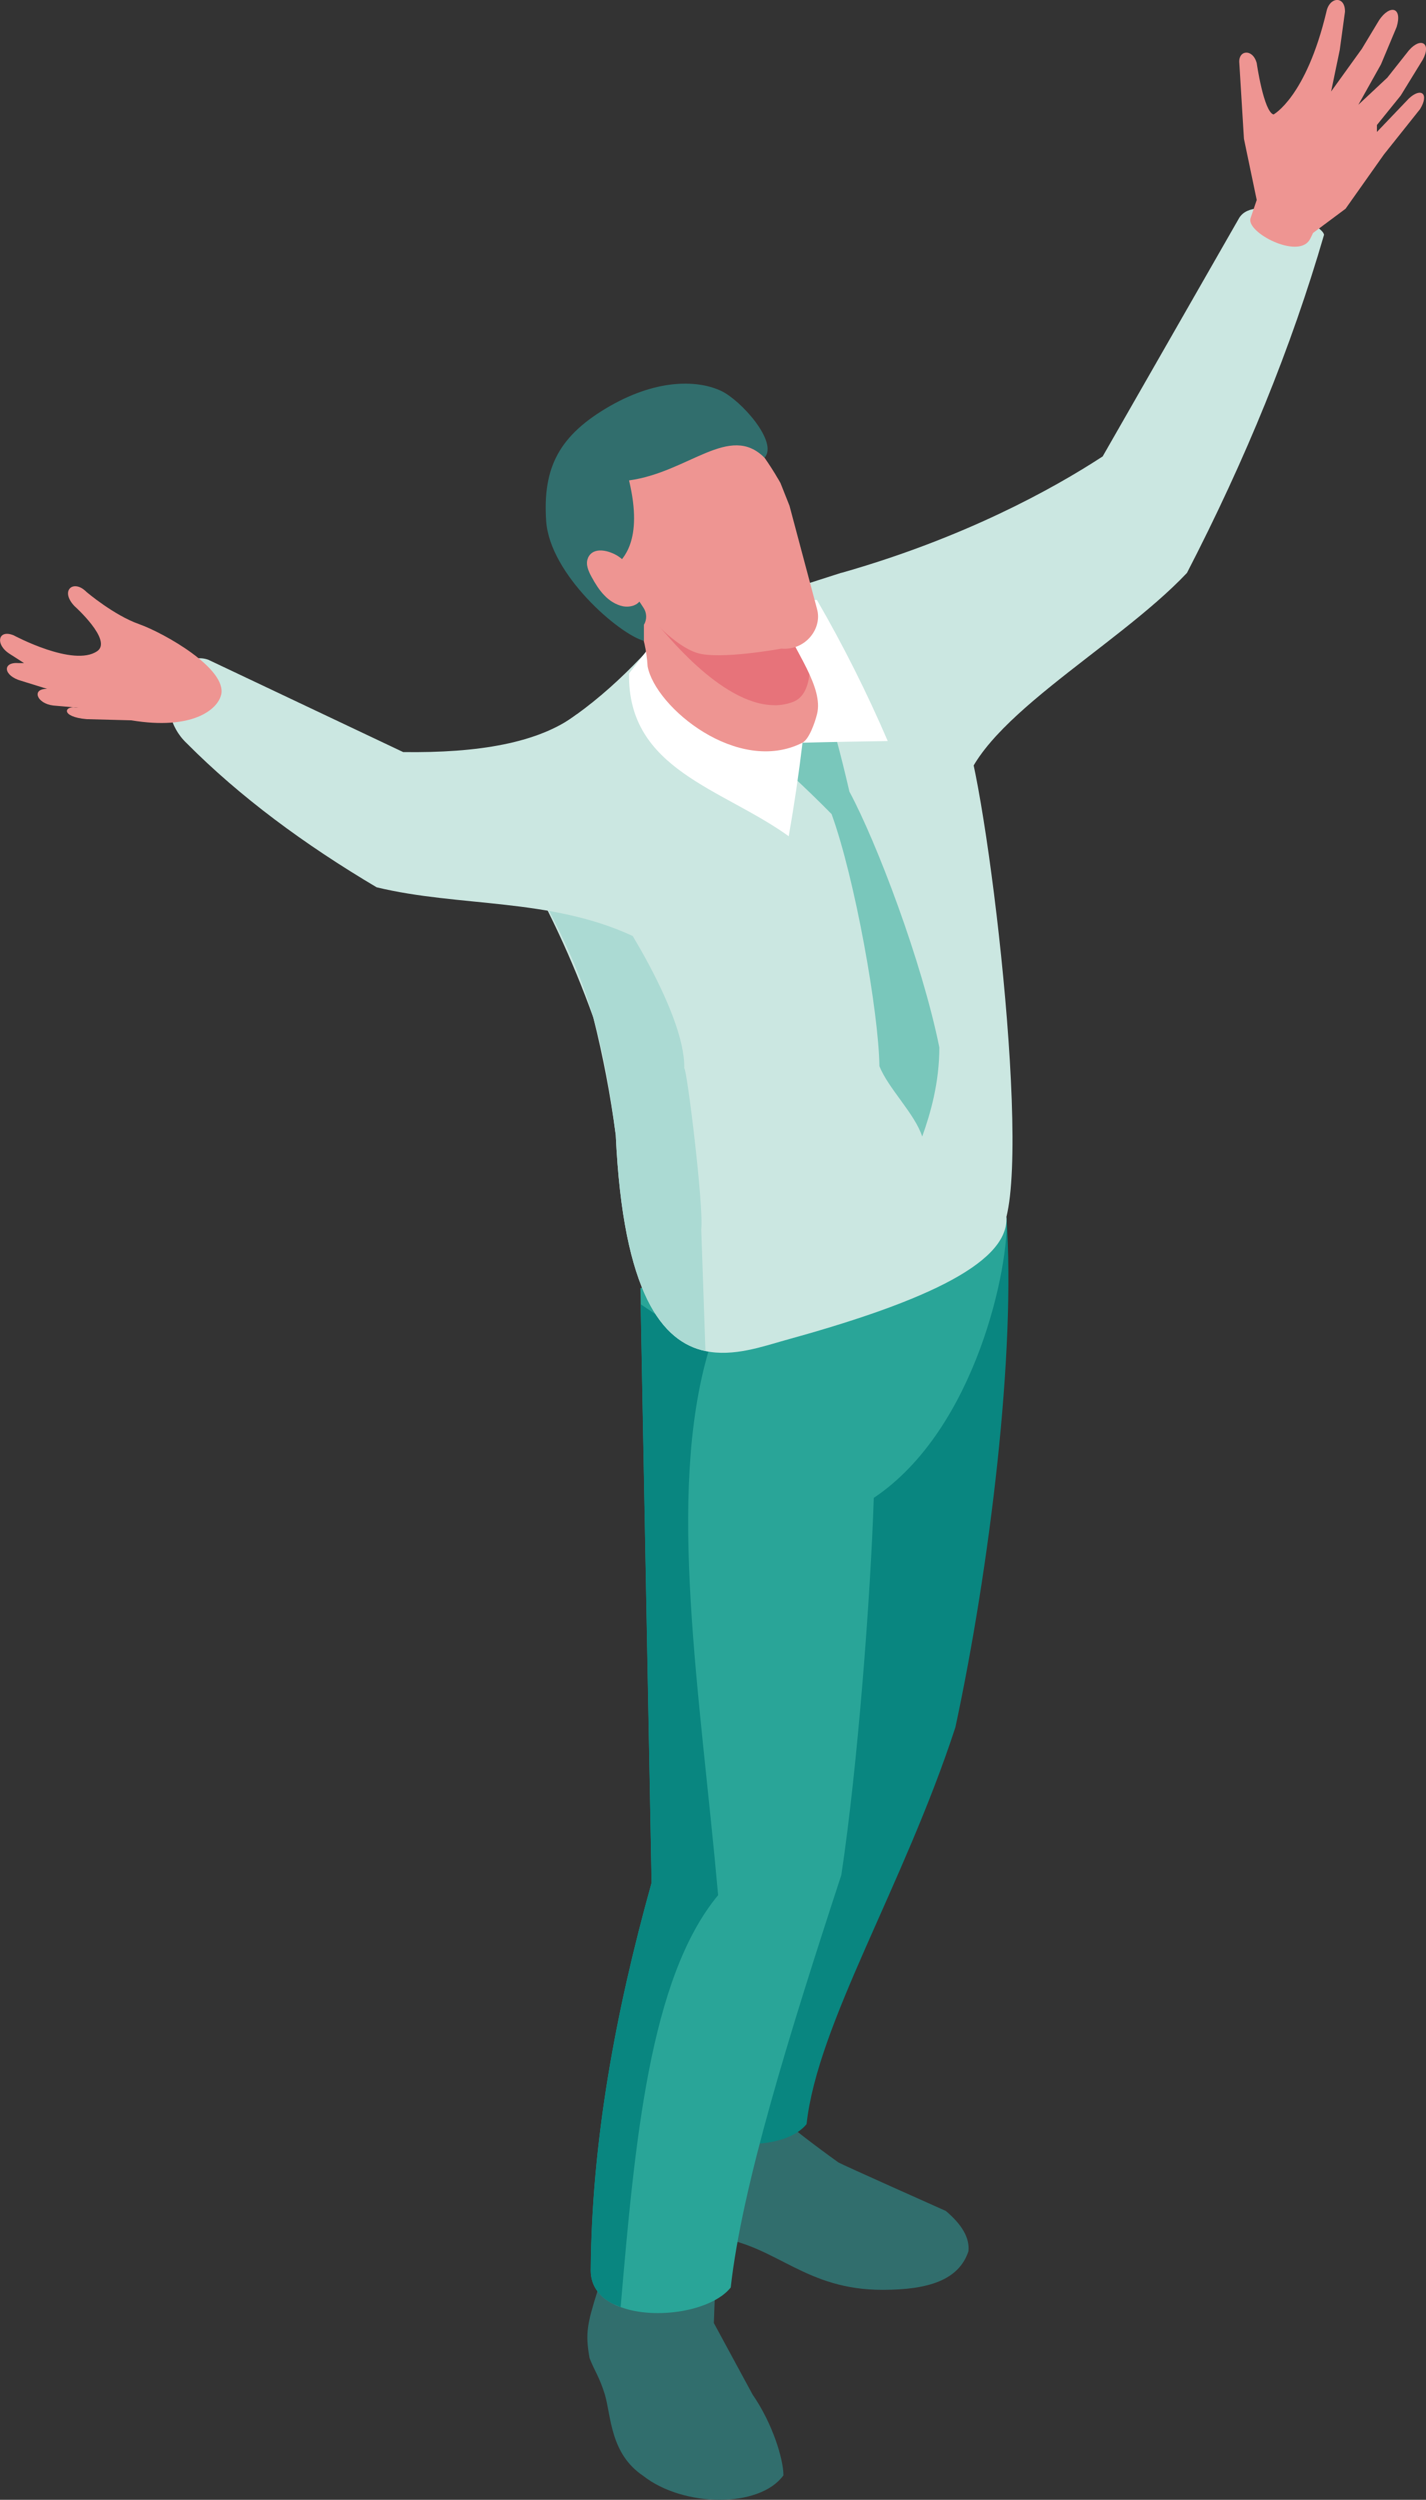 <svg width="133" height="233" viewBox="0 0 133 233" fill="none" xmlns="http://www.w3.org/2000/svg">
<rect x="0" y="0" width="133" height="233" fill="#333333" stroke="none"/>
<g id="_&#227;&#131;&#172;&#227;&#130;&#164;&#227;&#131;&#164;&#227;&#131;&#188;_1" clip-path="url(#clip0_26_1189)">
<path id="Vector" fill-rule="evenodd" clip-rule="evenodd" d="M64.611 225.601C64.501 225.601 64.383 225.577 64.281 225.507L62.557 224.518C62.243 224.339 62.126 223.934 62.314 223.622C62.502 223.311 62.902 223.202 63.223 223.381L64.948 224.37C65.261 224.549 65.371 224.954 65.191 225.273C65.065 225.484 64.846 225.601 64.619 225.601H64.611Z" fill="#358671"/>
<path id="Vector_2" fill-rule="evenodd" clip-rule="evenodd" d="M123.491 21.91C123.491 20.928 117.063 17.937 115.581 20.305L102.843 42.542C98.092 45.642 89.829 50.167 78.463 53.399L79.897 62.286L89.743 74.304C90.496 67.52 103.987 60.518 110.705 53.399C116.177 42.815 120.457 32.323 123.483 21.91H123.491Z" fill="#CBE7E1"/>
<path id="Vector_3" fill-rule="evenodd" clip-rule="evenodd" d="M60.887 197.304C59.899 198.597 59.899 201.604 60.127 204.992C61.052 208.411 64.321 208.154 67.112 208.582C72.497 209.416 75.178 213.442 82.335 213.427C86.592 213.427 89.43 212.516 90.323 209.836C90.457 208.598 89.728 207.352 88.215 206.074C88.215 206.074 78.463 201.728 78.204 201.557C77.961 201.393 73.579 198.215 73.493 197.881C73.414 197.546 71.807 190.107 71.807 190.107H61.295L60.879 197.296L60.887 197.304Z" fill="#316E6D"/>
<path id="Vector_4" fill-rule="evenodd" clip-rule="evenodd" d="M55.737 213.512C54.765 216.597 54.577 217.492 54.984 219.782C55.447 220.99 55.909 221.535 56.419 223.202C57.015 225.266 56.92 228.716 60.009 230.78C63.701 233.677 70.819 233.81 73.069 230.718C73.069 229.215 72.066 225.897 70.2 223.202L66.578 216.519L66.814 210.257L56.419 207.99L55.745 213.505L55.737 213.512Z" fill="#316E6D"/>
<path id="Vector_5" fill-rule="evenodd" clip-rule="evenodd" d="M73.124 117.446V159.342C69.738 171.492 63.208 182.895 62.165 195.03C62.165 200.139 72.583 201.261 75.225 197.982C76.26 188.589 84.256 175.831 89.108 160.993C92.322 146.023 94.76 125.975 93.867 113.474L73.124 117.454V117.446Z" fill="#098680"/>
<path id="Vector_6" fill-rule="evenodd" clip-rule="evenodd" d="M93.874 113.458C94.172 117.727 91.123 133.172 81.496 139.613C81.198 148.71 80.015 164.482 78.471 174.756C73.61 189.593 69.189 203.816 68.154 213.209C66.406 215.405 61.169 216.254 57.892 215.039C57.634 214.946 57.43 214.868 57.242 214.759L57.022 214.65C55.862 214.011 55.102 213.014 55.102 211.636C55.18 199.695 57.383 187.631 60.777 175.48L59.758 121.559L59.735 120.056L93.89 113.458H93.874Z" fill="#29A598"/>
<path id="Vector_7" fill-rule="evenodd" clip-rule="evenodd" d="M57.885 215.039C57.759 214.977 57.54 214.883 57.234 214.759L57.015 214.65C55.854 214.011 55.094 213.014 55.094 211.635C55.172 199.695 57.375 187.63 60.77 175.48L59.75 121.559L61.169 122.524C62.533 124.612 64.148 125.578 65.802 125.928C65.888 125.951 65.983 125.967 66.069 125.983C62.149 139.426 65.293 157.737 66.978 176.641C60.574 184.367 59.209 199.687 57.885 215.039Z" fill="#098680"/>
<path id="Vector_8" fill-rule="evenodd" clip-rule="evenodd" d="M93.867 113.466C94.086 117.991 85.071 121.66 73.21 124.923C71.133 125.5 68.405 126.481 65.794 125.928C61.812 125.095 58.112 120.678 57.43 105.794C56.936 102.087 56.239 98.434 55.337 94.843C53.393 89.438 50.978 84.274 48.109 79.398C49.097 76.789 45.264 71.165 47.686 70.106C48.486 69.748 49.269 69.359 49.998 68.969C55.235 66.142 59.068 62.232 62.369 58.439C67.723 56.819 73.093 55.121 78.455 53.392C83.292 55.572 87.047 60.721 89.516 67.559C91.217 67.474 96.093 104.564 93.859 113.458L93.867 113.466Z" fill="#CBE7E1"/>
<path id="Vector_9" fill-rule="evenodd" clip-rule="evenodd" d="M73.21 68.043C73.477 69.476 73.704 70.909 73.916 72.342C75.154 73.495 76.377 74.671 77.561 75.878C79.756 81.922 81.951 94.353 82.022 99.369C82.829 101.433 85.33 103.808 86.012 105.935C86.788 103.777 87.611 100.911 87.611 97.624C85.98 89.594 81.771 78.526 79.223 73.783C78.808 71.991 78.369 70.208 77.882 68.44C76.707 68.027 75.531 67.645 74.355 67.264C73.971 67.521 73.594 67.785 73.21 68.043Z" fill="#79C7BB"/>
<path id="Vector_10" fill-rule="evenodd" clip-rule="evenodd" d="M63.411 56.453C61.859 58.634 60.276 60.745 58.669 62.77C58.52 71.766 67.355 73.471 73.563 77.942C74.065 75.091 74.496 72.178 74.849 69.227C77.498 69.156 80.156 69.11 82.798 69.071C80.854 64.553 78.643 60.153 76.189 55.916C71.94 56.017 67.684 56.196 63.404 56.445L63.411 56.453Z" fill="white"/>
<path id="Vector_11" fill-rule="evenodd" clip-rule="evenodd" d="M76.205 66.547C76.001 67.373 75.468 68.891 74.841 69.226C68.82 72.279 61.114 65.924 60.401 62.107C60.236 59.093 59.006 56.943 59.021 56.943C57.148 54.692 53.887 52.262 55.157 52.138C56.842 51.982 60.613 52.886 64.368 53.789C68.06 54.677 71.737 55.573 73.383 55.448C73.383 55.448 72.528 56.531 73.132 58.112C74.175 60.791 76.816 64.07 76.205 66.555V66.547Z" fill="#EE9592"/>
<path id="Vector_12" fill-rule="evenodd" clip-rule="evenodd" d="M73.093 56.001C73.226 55.642 73.391 55.44 73.391 55.44H73.352C73.579 55.393 73.814 55.346 74.041 55.3C74.127 55.526 74.206 55.744 74.284 55.962C73.885 55.97 73.493 55.985 73.093 56.001Z" fill="#D1C6C8"/>
<path id="Vector_13" fill-rule="evenodd" clip-rule="evenodd" d="M75.499 62.839C74.763 61.235 73.712 59.584 73.14 58.104C72.803 57.208 72.928 56.468 73.101 56.001C73.5 55.993 73.892 55.977 74.292 55.962C75.264 58.665 75.695 61.102 75.507 62.832L75.499 62.839Z" fill="white"/>
<path id="Vector_14" fill-rule="evenodd" clip-rule="evenodd" d="M72.238 65.729C69.683 65.729 67.041 63.907 65.018 62.084C62.996 60.262 61.593 58.447 61.499 58.439C65.097 57.754 69.651 56.219 73.352 55.448H73.391C73.391 55.448 73.234 55.651 73.093 56.009C72.92 56.476 72.795 57.216 73.132 58.112C73.704 59.584 74.763 61.243 75.492 62.847C75.35 64.172 74.849 65.091 73.955 65.426C73.391 65.636 72.811 65.737 72.231 65.737L72.238 65.729Z" fill="#E7737A"/>
<path id="Vector_15" fill-rule="evenodd" clip-rule="evenodd" d="M65.802 125.928C61.82 125.095 58.112 120.679 57.43 105.794C56.834 101.215 56.207 97.826 55.337 94.843C54.161 90.785 52.578 87.405 50.069 82.701C50.916 83.082 51.59 83.199 52.193 83.199C52.578 83.199 52.93 83.16 53.283 83.106C53.628 83.067 53.973 83.02 54.341 83.02C54.976 83.02 55.674 83.152 56.583 83.651C56.866 83.651 63.952 94.212 63.819 99.571C64.062 99.571 65.653 112.461 65.403 114.603C65.52 117.991 65.669 122.119 65.794 125.928H65.802Z" fill="#ABDAD3"/>
<path id="Vector_16" fill-rule="evenodd" clip-rule="evenodd" d="M37.62 70.106L19.426 61.492C16.29 60.386 14.056 66.095 17.411 69.273C22.397 74.289 28.394 78.713 35.127 82.701C42.857 84.57 51.3 83.659 59.029 87.249L53.824 66.555C50.273 69.273 44.542 70.192 37.62 70.099V70.106Z" fill="#CBE7E1"/>
<path id="Vector_17" fill-rule="evenodd" clip-rule="evenodd" d="M60.526 57.426C60.526 57.426 62.91 60.207 65.026 60.861C67.143 61.515 72.873 60.456 72.873 60.456C75.154 60.651 76.722 58.548 76.197 56.748L73.634 47.137L72.795 45.026C72.795 45.026 69.738 39.419 66.704 38.258C63.662 37.09 59.366 36.942 55.98 39.442C52.601 41.942 50.445 45.4 51.919 49.559C55.533 59.724 60.526 57.418 60.526 57.418V57.426Z" fill="#EE9592"/>
<path id="Vector_18" fill-rule="evenodd" clip-rule="evenodd" d="M60.056 59.732V58.236C60.354 57.738 60.331 57.122 60.017 56.647L57.438 52.753C58.026 52.122 60.041 50.494 58.669 44.777C64.219 44.022 68.052 39.395 71.305 42.666C72.615 41.233 69.15 37.347 67.292 36.451C65.254 35.47 61.499 35.213 56.889 37.845C52.154 40.564 50.61 43.554 50.939 48.547C51.268 53.547 57.759 59.116 60.056 59.732Z" fill="#316E6D"/>
<path id="Vector_19" fill-rule="evenodd" clip-rule="evenodd" d="M54.835 52.029C54.592 52.59 54.882 53.236 55.18 53.781C55.509 54.381 55.87 54.973 56.348 55.471C56.819 55.97 57.422 56.367 58.096 56.507C58.739 56.632 59.531 56.429 59.782 55.83C59.978 55.37 59.813 54.848 59.602 54.397C59.186 53.501 58.52 52.41 57.665 51.85C56.881 51.336 55.321 50.868 54.827 52.029H54.835Z" fill="#EE9592"/>
<path id="Vector_20" fill-rule="evenodd" clip-rule="evenodd" d="M20.617 64.779C20.288 66.134 17.944 68.082 12.245 67.139L8.09 67.03C5.566 66.82 5.95 65.675 7.322 65.963L4.97 65.76C3.402 65.573 2.916 64.171 4.406 64.21L1.999 63.463C0.29 62.995 0.18 61.671 1.756 61.804H2.242L0.941 60.97C-0.494 60.09 -0.196 58.61 1.278 59.218C1.278 59.218 6.859 62.217 9.07 60.69C10.52 59.685 6.946 56.492 6.946 56.492C5.55 55.028 6.867 53.953 8.059 55.168C8.059 55.168 10.622 57.349 12.974 58.174C15.318 59.008 21.221 62.341 20.625 64.779H20.617Z" fill="#EE9592"/>
<path id="Vector_21" fill-rule="evenodd" clip-rule="evenodd" d="M116.624 20.375L117.212 18.639L116.02 12.937L115.589 5.888C115.464 4.65 116.851 4.502 117.212 5.888C117.212 5.888 117.862 10.406 118.78 10.671C118.78 10.671 121.813 9.058 123.711 1.098C124.001 -0.335 125.474 -0.405 125.443 1.098L124.957 4.65L124.15 8.529L127.019 4.549L128.634 1.869C129.637 0.39 130.821 0.662 130.264 2.508L128.798 6.005L126.689 9.767L129.394 7.236L131.409 4.689C132.537 3.404 133.533 4.05 132.694 5.569L130.64 8.91L128.422 11.652V12.299L131.401 9.183C132.553 8.108 133.314 8.739 132.451 10.164L129.073 14.402L125.498 19.456L122.464 21.715C122.464 21.715 122.213 22.268 122.111 22.408C120.959 24.114 116.302 21.692 116.624 20.383V20.375Z" fill="#EE9592"/>
</g>
<defs>
<clipPath id="clip0_26_1189">
<rect width="133" height="233" fill="white"/>
</clipPath>
</defs>
</svg>

